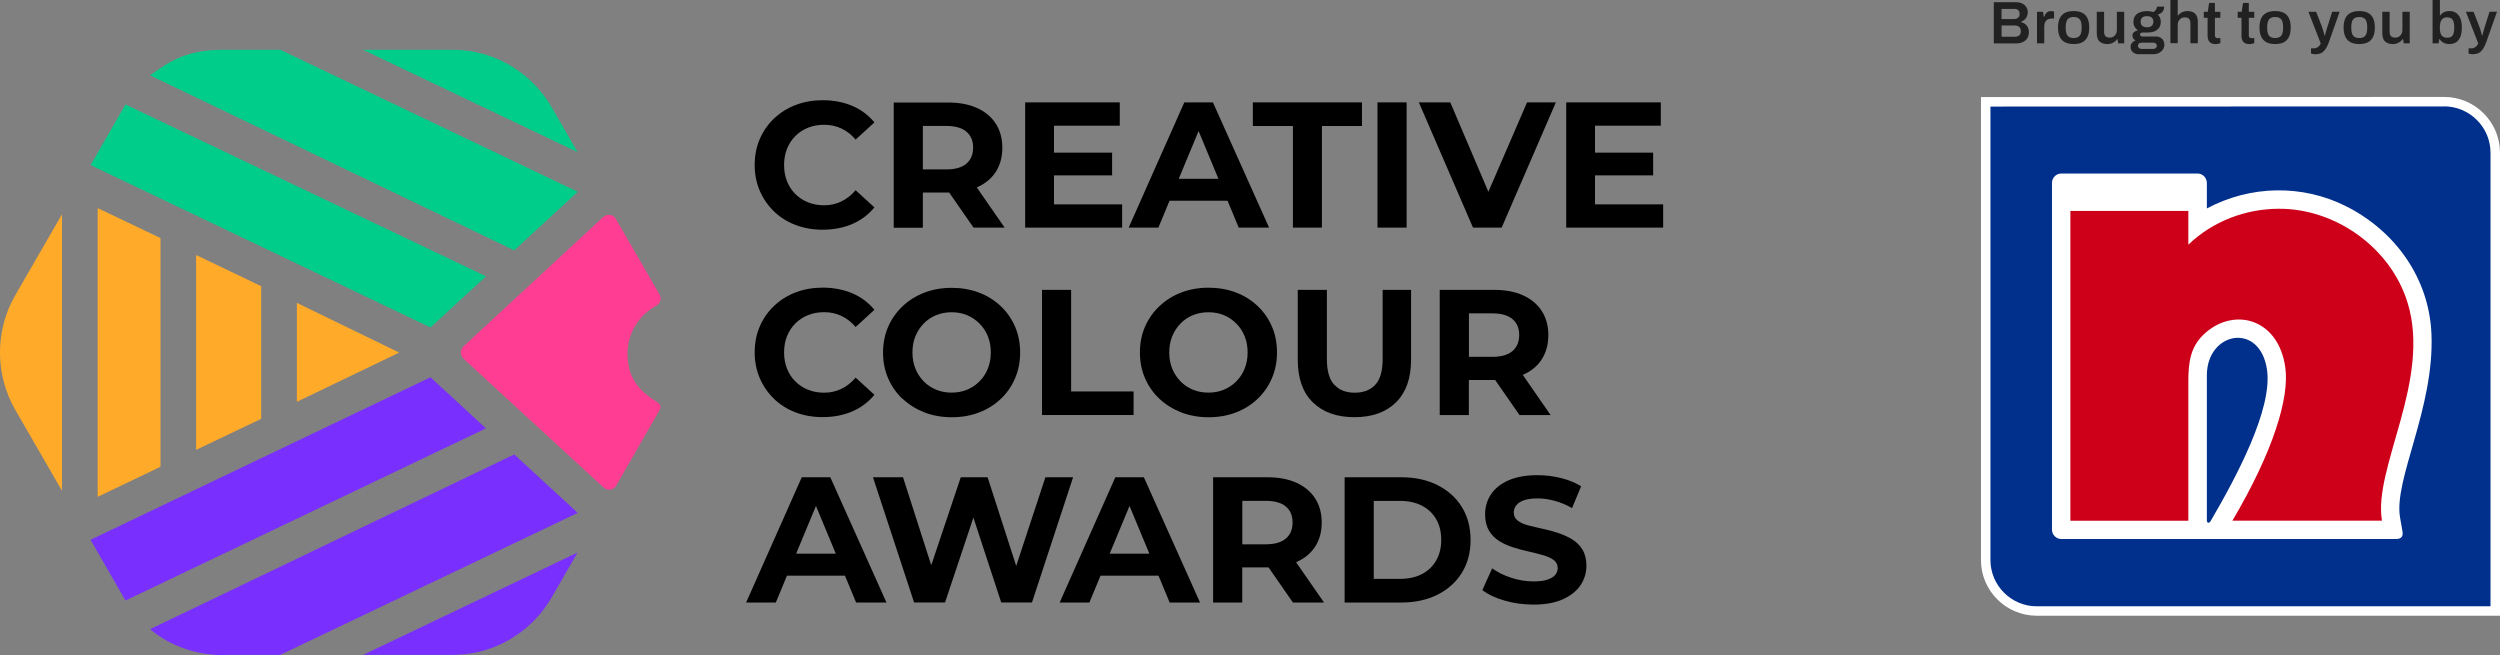 <svg xmlns="http://www.w3.org/2000/svg" id="Layer_2" data-name="Layer 2" viewBox="0 0 381.91 100.07"><rect x="0" y="0" width="381.91" height="100.07" fill="#808080" stroke="none"/><defs><style>      .cls-1 {        fill: #ce0019;      }      .cls-1, .cls-2 {        fill-rule: evenodd;      }      .cls-1, .cls-2, .cls-3, .cls-4, .cls-5, .cls-6, .cls-7, .cls-8, .cls-9, .cls-10 {        stroke-width: 0px;      }      .cls-2, .cls-6 {        fill: #fff;      }      .cls-4 {        fill: #7930fe;      }      .cls-5 {        fill: #212121;      }      .cls-7 {        fill: #ff3d92;      }      .cls-8 {        fill: #ffab29;      }      .cls-9 {        fill: #00308c;      }      .cls-10 {        fill: #00cd8a;      }    </style></defs><g id="Layer_1-2" data-name="Layer 1"><g><g><g><path class="cls-6" d="m373.39,14.81l-70.77.02v70.75c.01,4.68,3.84,8.48,8.51,8.48h70.78V23.29c-.03-4.68-3.85-8.48-8.52-8.48Z"></path><path class="cls-9" d="m373.39,16.26l-69.32.02v69.3c.01,3.87,3.19,7.04,7.06,7.04h69.33V23.29c-.02-3.87-3.2-7.04-7.08-7.04Z"></path><g><path class="cls-2" d="m337.13,79.48v-22.15c0-6.67,8.13-8.22,9.19-.83.87,6.01-4.73,16.45-8.62,23.11-.22.38-.57.32-.57-.13m0-47.64v-2.65h0v-1.2c0-.8-.59-1.48-1.42-1.48h-20.82c-.78,0-1.42.64-1.42,1.42v52.99c0,.77.64,1.42,1.42,1.42h51.13c.81,0,1.13-.38.99-1.18l-.37-2.12c-1-5.75,5.27-16.67,4.8-28.01-.35-8.54-5.52-15.7-12.98-19.49-6.72-3.41-14.69-3.25-21.34.31Z"></path><path class="cls-1" d="m316.28,32.22h18.02v5.16c3.74-3.6,8.74-5.46,13.76-5.49,8.72-.06,17.13,5.94,19.72,14.31,3.68,11.91-5.28,25.27-3.9,33.34h-22.85c6.26-10.61,8.71-18.75,8.09-23.36-1.01-7.4-7.58-9.26-12.1-5.43-2.42,2.05-2.72,4.55-2.72,7.53v21.27h-18.02v-47.32Z"></path></g></g><g><path class="cls-5" d="m304.58,6.63V.34h3.43c.33,0,.63.06.9.19.27.13.48.31.63.54.15.23.23.5.23.82,0,.24-.05.46-.14.65s-.21.36-.37.49c-.15.13-.33.23-.53.3v.04c.23.05.44.14.62.28.18.14.32.31.43.52.1.21.16.45.16.73,0,.39-.09.71-.26.97-.17.26-.41.45-.7.57-.29.13-.62.19-.97.19h-3.43Zm1.19-3.72h1.92c.18,0,.34-.03.46-.1.13-.07.22-.16.28-.27.07-.12.1-.24.1-.39,0-.27-.07-.47-.22-.6-.14-.13-.33-.19-.56-.19h-1.99v1.55Zm0,2.7h2.08c.25,0,.46-.07.62-.21.16-.14.24-.35.24-.65,0-.17-.03-.32-.1-.45-.07-.13-.17-.23-.31-.3-.14-.07-.31-.11-.53-.11h-2v1.7Z"></path><path class="cls-5" d="m311.18,6.63V1.8h.93l.09.76h.06c.06-.15.14-.3.22-.43s.2-.24.34-.32.31-.12.51-.12c.1,0,.19,0,.27.03.08.02.14.04.19.06v1.05h-.34c-.19,0-.36.03-.5.08s-.27.13-.37.24c-.1.11-.18.25-.22.41-.05.16-.07.36-.07.58v2.48h-1.12Z"></path><path class="cls-5" d="m316.78,6.73c-.53,0-.97-.09-1.32-.27-.35-.18-.62-.46-.8-.83s-.27-.85-.27-1.42.09-1.06.27-1.43c.18-.37.44-.64.8-.82.35-.18.79-.27,1.32-.27s.97.09,1.32.27c.35.18.62.46.79.82.18.37.27.85.27,1.43s-.09,1.05-.27,1.42c-.18.37-.44.65-.79.83-.35.18-.79.27-1.32.27Zm0-.92c.29,0,.53-.06.71-.17.18-.11.31-.28.39-.51.08-.23.12-.51.12-.86v-.13c0-.34-.04-.63-.12-.86-.08-.23-.22-.4-.39-.51-.18-.11-.42-.17-.71-.17s-.53.06-.71.17c-.18.11-.31.28-.39.51s-.12.51-.12.86v.13c0,.34.04.63.12.86.08.23.21.4.39.51.18.11.42.17.71.17Z"></path><path class="cls-5" d="m321.88,6.73c-.46,0-.84-.13-1.13-.38s-.44-.69-.44-1.3V1.8h1.12v3.05c0,.17.02.31.06.43s.1.2.17.27c.08.07.17.12.28.15.11.03.23.05.37.05.2,0,.38-.05.54-.15.16-.1.29-.23.39-.41.09-.17.14-.37.14-.59V1.8h1.12v4.82h-.92l-.09-.64h-.06c-.11.15-.24.28-.39.39-.15.11-.32.2-.51.27-.19.06-.41.1-.64.1Z"></path><path class="cls-5" d="m326.71,8.29c-.21,0-.41-.04-.6-.13-.19-.09-.34-.21-.46-.38-.11-.17-.17-.37-.17-.62,0-.27.08-.48.23-.64.15-.16.33-.27.52-.35-.14-.07-.26-.17-.34-.29-.09-.12-.13-.27-.13-.44,0-.23.08-.42.26-.55s.37-.23.59-.27c-.23-.14-.4-.32-.52-.54s-.18-.47-.18-.75c0-.34.08-.62.24-.87s.4-.43.71-.56c.31-.13.69-.2,1.13-.2.18,0,.35.01.51.04.16.02.31.06.45.11.21-.13.36-.27.44-.44.08-.16.12-.29.13-.4h1.09c0,.21-.04.4-.12.57s-.2.3-.34.41c-.15.11-.32.18-.53.23.15.14.27.3.35.49s.12.4.12.62c0,.34-.08.63-.23.87-.15.24-.39.43-.69.57-.3.13-.67.2-1.11.2h-.74c-.13,0-.23.03-.3.08-.07.05-.1.13-.1.23,0,.08.03.15.09.21.06.06.16.09.27.09h2.11c.36,0,.66.12.89.35.24.23.35.54.35.9,0,.28-.07.52-.22.74s-.34.39-.6.52c-.26.13-.56.19-.9.19h-2.18Zm.4-.81h1.77c.11,0,.22-.02.31-.06s.16-.1.21-.17.08-.16.08-.25c0-.16-.05-.28-.15-.36-.1-.08-.22-.12-.37-.12h-1.85c-.15,0-.27.05-.36.13-.1.09-.15.2-.15.34s.05.25.14.34c.09.09.22.13.37.13Zm.87-3.31c.32,0,.57-.08.73-.23.16-.15.25-.36.25-.63s-.08-.48-.25-.62c-.16-.15-.4-.22-.73-.22s-.57.07-.73.22c-.16.15-.24.35-.24.62,0,.18.03.33.1.46.07.13.18.23.32.29.14.07.32.1.54.1Z"></path><path class="cls-5" d="m331.56,6.63V0h1.12v2.35h.06c.1-.13.23-.24.36-.34.14-.1.3-.18.48-.23.18-.06.38-.09.6-.09.31,0,.58.06.81.16s.42.29.56.53c.13.24.2.57.2.98v3.25h-1.13v-3.05c0-.17-.02-.31-.06-.43-.04-.11-.1-.21-.17-.28s-.17-.12-.28-.15c-.11-.03-.23-.05-.36-.05-.2,0-.38.05-.55.15-.16.1-.29.23-.38.4-.1.17-.14.37-.14.6v2.8h-1.12Z"></path><path class="cls-5" d="m338.42,6.73c-.3,0-.54-.06-.71-.18-.17-.12-.29-.27-.36-.46-.07-.19-.11-.38-.11-.57v-2.8h-.58v-.92h.61l.2-1.35h.89v1.35h.83v.92h-.83v2.7c0,.13.03.23.1.3s.17.1.3.1h.43v.77c-.06.02-.14.05-.22.07s-.18.04-.28.06c-.1.01-.19.02-.27.02Z"></path><path class="cls-5" d="m343.58,6.73c-.3,0-.53-.06-.7-.18-.17-.12-.29-.27-.36-.46-.07-.19-.1-.38-.1-.57v-2.8h-.58v-.92h.61l.2-1.35h.89v1.35h.83v.92h-.83v2.7c0,.13.03.23.1.3s.17.1.3.1h.43v.77c-.06.02-.14.05-.22.07s-.18.04-.28.06c-.1.01-.19.02-.28.02Z"></path><path class="cls-5" d="m347.56,6.73c-.53,0-.97-.09-1.32-.27-.35-.18-.62-.46-.8-.83s-.27-.85-.27-1.42.09-1.06.27-1.43c.18-.37.44-.64.8-.82.35-.18.79-.27,1.32-.27s.97.09,1.32.27c.35.18.62.46.79.82.18.37.27.85.27,1.43s-.09,1.05-.27,1.42c-.18.37-.44.65-.79.83-.35.18-.79.27-1.32.27Zm0-.92c.29,0,.53-.06.71-.17.18-.11.31-.28.39-.51.08-.23.12-.51.12-.86v-.13c0-.34-.04-.63-.12-.86-.08-.23-.22-.4-.39-.51-.18-.11-.42-.17-.71-.17s-.53.06-.71.17c-.18.11-.31.28-.39.51s-.12.51-.12.86v.13c0,.34.04.63.12.86.08.23.21.4.39.51.18.11.42.17.71.17Z"></path><path class="cls-5" d="m353.83,8.29c-.23,0-.41-.02-.55-.05-.14-.03-.22-.05-.24-.06v-.8h.51c.13,0,.26-.03.39-.1.13-.07.24-.16.35-.27.11-.12.18-.24.23-.39l-1.88-4.82h1.18l.9,2.31c.04.1.09.23.13.39.05.16.09.32.14.49.05.17.09.32.12.45h.05c.02-.09.05-.2.08-.31.03-.12.06-.23.1-.36.03-.12.07-.24.11-.36s.07-.22.09-.3l.73-2.32h1.14l-1.61,4.57c-.09.26-.19.5-.31.73s-.25.44-.39.61c-.15.18-.33.32-.53.42-.21.1-.45.15-.72.15Z"></path><path class="cls-5" d="m360.41,6.73c-.53,0-.97-.09-1.32-.27-.35-.18-.62-.46-.8-.83-.18-.37-.27-.85-.27-1.42s.09-1.06.27-1.43c.18-.37.44-.64.8-.82.35-.18.79-.27,1.32-.27s.97.09,1.32.27c.35.18.62.46.79.82.18.37.27.85.27,1.43s-.09,1.05-.27,1.42-.44.65-.79.83c-.35.18-.79.27-1.32.27Zm0-.92c.29,0,.53-.06.71-.17.18-.11.31-.28.39-.51.08-.23.12-.51.12-.86v-.13c0-.34-.04-.63-.12-.86s-.21-.4-.39-.51c-.18-.11-.42-.17-.71-.17s-.53.06-.71.17c-.18.11-.31.28-.39.51-.08.23-.12.51-.12.86v.13c0,.34.04.63.12.86.08.23.22.4.39.51.18.11.42.17.71.17Z"></path><path class="cls-5" d="m365.5,6.73c-.46,0-.84-.13-1.13-.38s-.44-.69-.44-1.3V1.8h1.12v3.05c0,.17.02.31.06.43s.1.2.17.27c.08.07.17.12.28.15.11.03.23.05.37.05.2,0,.38-.05.54-.15.16-.1.29-.23.39-.41.09-.17.14-.37.14-.59V1.8h1.12v4.82h-.92l-.09-.64h-.06c-.11.15-.24.28-.39.39-.15.11-.32.2-.51.27-.19.06-.41.1-.64.1Z"></path><path class="cls-5" d="m374.16,6.73c-.31,0-.6-.06-.85-.19-.26-.13-.46-.31-.62-.56h-.06l-.09.64h-.93V0h1.12v2.36h.05c.1-.15.22-.27.36-.37s.3-.18.48-.23c.18-.05.39-.07.61-.07.36,0,.68.09.96.27.28.18.5.45.65.82.16.37.24.84.24,1.42s-.08,1.07-.23,1.44-.38.65-.66.82c-.29.18-.62.27-1.02.27Zm-.35-.96c.27,0,.49-.05.65-.16.16-.11.28-.27.35-.49s.11-.5.11-.83v-.13c0-.34-.03-.62-.11-.85s-.19-.39-.35-.5c-.16-.11-.38-.16-.65-.16-.19,0-.35.03-.49.1s-.25.16-.34.29c-.09.13-.15.29-.2.48-.04.19-.06.4-.06.64v.12c0,.32.04.59.11.81s.2.39.36.5c.16.12.37.17.62.17Z"></path><path class="cls-5" d="m377.9,8.29c-.23,0-.41-.02-.55-.05-.14-.03-.22-.05-.24-.06v-.8h.51c.13,0,.26-.03.38-.1.13-.07.25-.16.35-.27.1-.12.18-.24.23-.39l-1.88-4.82h1.17l.9,2.31c.04.1.09.23.13.39.04.16.09.32.14.49.05.17.09.32.12.45h.04c.02-.09.05-.2.08-.31s.06-.23.1-.36c.03-.12.07-.24.11-.36.03-.12.07-.22.09-.3l.73-2.32h1.14l-1.61,4.57c-.09.26-.2.5-.31.73s-.24.44-.39.61c-.15.18-.32.32-.53.42-.2.1-.44.15-.72.15Z"></path></g></g><g><g><g><polygon class="cls-8" points="24.52 71.3 24.52 36.37 14.92 31.79 14.92 75.9 24.52 71.3"></polygon><g><polyline class="cls-10" points="13.84 25.22 19.17 15.96 74.24 42.21 65.76 50.02 13.84 25.22"></polyline><path class="cls-10" d="m78.55,38.24l9.71-8.94L42.83,7.61h-8.7c-5.4,0-8,1.55-11.2,3.9l55.62,26.73Z"></path><path class="cls-10" d="m88.23,23.25l-3.92-6.81c-3.14-5.44-8.86-8.83-15.13-8.83h-13.7l32.76,15.64Z"></path></g><polygon class="cls-8" points="45.35 46.27 45.35 61.38 60.98 53.86 45.35 46.27"></polygon><path class="cls-8" d="m9.47,74.96v-42.22l-7.12,12.33c-3.14,5.44-3.14,12.13,0,17.57l7.12,12.33Z"></path><polygon class="cls-8" points="39.9 43.72 29.96 38.96 29.96 68.72 39.9 63.98 39.9 43.72"></polygon><g><polyline class="cls-4" points="13.83 82.46 19.17 91.74 74.24 65.44 65.76 57.63 13.83 82.46"></polyline><path class="cls-4" d="m78.55,69.41l9.71,8.94-45.44,21.69h-7.83c-4.5.26-8.99-1.28-12.06-3.93l55.62-26.69Z"></path><path class="cls-4" d="m88.23,84.4l-3.92,6.81c-3.14,5.44-8.86,8.83-15.13,8.83h-13.7l32.76-15.64Z"></path></g></g><path class="cls-7" d="m95.85,54.05c0-3.18,1.78-5.94,4.4-7.35.62-.34.87-1.1.51-1.71l-6.69-11.56c-.42-.73-1.39-.82-2-.2l-21.23,19.65c-.56.49-.59,1.43-.03,1.92l21.31,19.59c.56.64,1.58.54,2-.19l6.63-11.54c.37-.64.06-.96-.56-1.36-2.85-1.8-4.33-3.85-4.33-7.25Z"></path></g><g><path class="cls-3" d="m118.25,32.31c.93.89,2.03,1.58,3.29,2.06,1.27.48,2.64.72,4.11.72,1.68,0,3.19-.29,4.54-.87s2.48-1.43,3.39-2.54l-2.87-2.62c-.64.75-1.36,1.32-2.17,1.71-.81.39-1.69.59-2.64.59-.89,0-1.71-.15-2.46-.45-.75-.3-1.39-.72-1.94-1.27-.55-.55-.97-1.19-1.27-1.94-.3-.75-.45-1.58-.45-2.49s.15-1.74.45-2.49.72-1.39,1.27-1.94c.55-.55,1.19-.97,1.94-1.27.75-.3,1.57-.45,2.46-.45.95,0,1.83.19,2.64.57.81.38,1.53.95,2.17,1.69l2.87-2.62c-.91-1.11-2.04-1.95-3.39-2.53-1.35-.57-2.85-.86-4.51-.86-1.48,0-2.85.24-4.11.72-1.27.48-2.37,1.17-3.31,2.06s-1.67,1.94-2.19,3.14c-.52,1.2-.78,2.52-.78,3.96s.26,2.76.78,3.96,1.24,2.25,2.17,3.14Z"></path><path class="cls-3" d="m140.98,29.41h3.83c.07,0,.13,0,.19,0l3.72,5.36h4.75l-4.26-6.15s.02,0,.03,0c1.24-.54,2.19-1.32,2.87-2.35.67-1.03,1.01-2.26,1.01-3.7s-.34-2.65-1.01-3.69c-.67-1.04-1.63-1.83-2.87-2.39-1.24-.56-2.71-.83-4.43-.83h-8.28v19.13h4.45v-5.36Zm6.64-9.3c.69.57,1.04,1.39,1.04,2.44s-.35,1.88-1.04,2.46c-.69.58-1.71.87-3.06.87h-3.58v-6.64h3.58c1.35,0,2.37.29,3.06.86Z"></path><polygon class="cls-3" points="171.42 31.22 161.01 31.22 161.01 26.79 169.89 26.79 169.89 23.32 161.01 23.32 161.01 19.2 171.06 19.2 171.06 15.64 156.61 15.64 156.61 34.77 171.42 34.77 171.42 31.22"></polygon><path class="cls-3" d="m178.67,30.67h8.86l1.7,4.1h4.64l-8.58-19.13h-4.37l-8.5,19.13h4.54l1.7-4.1Zm4.43-10.65l3.03,7.29h-6.06l3.03-7.29Z"></path><polygon class="cls-3" points="197.51 34.77 201.94 34.77 201.94 19.25 208.06 19.25 208.06 15.64 191.39 15.64 191.39 19.25 197.51 19.25 197.51 34.77"></polygon><rect class="cls-3" x="210.43" y="15.64" width="4.45" height="19.13"></rect><polygon class="cls-3" points="229.4 34.77 237.68 15.64 233.28 15.64 227.37 29.3 221.55 15.64 216.75 15.64 225.02 34.77 229.4 34.77"></polygon><polygon class="cls-3" points="243.66 31.22 243.66 26.79 252.54 26.79 252.54 23.32 243.66 23.32 243.66 19.2 253.71 19.2 253.71 15.64 239.26 15.64 239.26 34.77 254.07 34.77 254.07 31.22 243.66 31.22"></polygon><path class="cls-3" d="m118.25,60.94c.93.89,2.03,1.58,3.29,2.06,1.27.48,2.64.72,4.11.72,1.68,0,3.19-.29,4.54-.87,1.35-.58,2.48-1.43,3.39-2.54l-2.87-2.62c-.64.75-1.36,1.32-2.17,1.71-.81.39-1.69.59-2.64.59-.89,0-1.71-.15-2.46-.45-.75-.3-1.39-.72-1.94-1.27-.55-.55-.97-1.19-1.27-1.94-.3-.75-.45-1.58-.45-2.49s.15-1.74.45-2.49.72-1.39,1.27-1.94c.55-.55,1.19-.97,1.94-1.27.75-.3,1.57-.45,2.46-.45.95,0,1.83.19,2.64.57.81.38,1.53.95,2.17,1.69l2.87-2.62c-.91-1.11-2.04-1.95-3.39-2.53-1.35-.57-2.85-.86-4.51-.86-1.48,0-2.85.24-4.11.72-1.27.48-2.37,1.17-3.31,2.06s-1.67,1.94-2.19,3.14c-.52,1.2-.78,2.52-.78,3.96s.26,2.76.78,3.96,1.24,2.25,2.17,3.14Z"></path><path class="cls-3" d="m137.89,60.92c.95.89,2.06,1.58,3.33,2.08,1.27.49,2.67.74,4.18.74s2.87-.24,4.14-.72c1.27-.48,2.37-1.17,3.32-2.06.95-.89,1.68-1.95,2.2-3.16s.78-2.53.78-3.95-.26-2.76-.78-3.96c-.52-1.2-1.25-2.25-2.2-3.14-.95-.89-2.05-1.58-3.32-2.06-1.27-.48-2.66-.72-4.17-.72s-2.9.25-4.17.74c-1.27.49-2.37,1.18-3.32,2.08-.95.89-1.68,1.94-2.2,3.13s-.78,2.51-.78,3.95.26,2.73.78,3.93,1.25,2.25,2.2,3.14Zm1.95-9.55c.3-.74.72-1.38,1.26-1.94.54-.56,1.17-.98,1.9-1.28.73-.3,1.52-.45,2.38-.45s1.64.15,2.36.45,1.35.73,1.9,1.28c.55.56.97,1.2,1.27,1.94s.45,1.56.45,2.47-.15,1.73-.45,2.47c-.3.74-.72,1.39-1.27,1.94-.55.56-1.18.98-1.9,1.28-.72.3-1.51.45-2.36.45s-1.65-.15-2.38-.45c-.73-.3-1.36-.73-1.9-1.28-.54-.56-.96-1.2-1.26-1.94-.3-.74-.45-1.56-.45-2.47s.15-1.74.45-2.47Z"></path><polygon class="cls-3" points="159.18 44.28 159.18 63.4 173.17 63.4 173.17 59.8 163.63 59.8 163.63 44.28 159.18 44.28"></polygon><path class="cls-3" d="m192.1,60.94c.95-.89,1.68-1.95,2.2-3.16s.78-2.53.78-3.95-.26-2.76-.78-3.96c-.52-1.2-1.25-2.25-2.2-3.14-.95-.89-2.05-1.58-3.32-2.06-1.27-.48-2.66-.72-4.17-.72s-2.9.25-4.17.74c-1.27.49-2.37,1.18-3.32,2.08-.95.89-1.68,1.94-2.2,3.13s-.78,2.51-.78,3.95.26,2.73.78,3.93,1.25,2.25,2.2,3.14c.95.89,2.06,1.58,3.33,2.08,1.27.49,2.67.74,4.18.74s2.87-.24,4.14-.72c1.27-.48,2.37-1.17,3.32-2.06Zm-7.49-.96c-.86,0-1.65-.15-2.38-.45-.73-.3-1.36-.73-1.9-1.28-.54-.56-.96-1.2-1.26-1.94-.3-.74-.45-1.56-.45-2.47s.15-1.74.45-2.47.72-1.38,1.26-1.94c.54-.56,1.17-.98,1.9-1.28.73-.3,1.52-.45,2.38-.45s1.64.15,2.36.45,1.35.73,1.9,1.28c.55.56.97,1.2,1.27,1.94s.45,1.56.45,2.47-.15,1.73-.45,2.47c-.3.74-.72,1.39-1.27,1.94-.55.56-1.18.98-1.9,1.28-.72.3-1.51.45-2.36.45Z"></path><path class="cls-3" d="m203.82,58.77c-.75-.81-1.12-2.12-1.12-3.92v-10.57h-4.45v10.68c0,2.82.76,4.99,2.3,6.5s3.65,2.27,6.37,2.27,4.81-.76,6.34-2.27c1.53-1.51,2.3-3.68,2.3-6.5v-10.68h-4.34v10.57c0,1.8-.37,3.11-1.12,3.92-.75.81-1.79,1.22-3.14,1.22s-2.37-.4-3.12-1.22Z"></path><path class="cls-3" d="m235.52,54.89c.67-1.03,1.01-2.26,1.01-3.7s-.34-2.65-1.01-3.69c-.67-1.04-1.63-1.83-2.87-2.39-1.24-.56-2.71-.83-4.43-.83h-8.28v19.13h4.45v-5.36h3.83c.07,0,.13,0,.19,0l3.72,5.36h4.75l-4.26-6.15s.02,0,.03,0c1.24-.54,2.19-1.32,2.87-2.35Zm-4.48-6.15c.69.57,1.04,1.39,1.04,2.44s-.35,1.88-1.04,2.46c-.69.58-1.71.87-3.06.87h-3.58v-6.64h3.58c1.35,0,2.37.29,3.06.86Z"></path><path class="cls-3" d="m122.48,72.91l-8.5,19.13h4.54l1.7-4.1h8.86l1.7,4.1h4.64l-8.58-19.13h-4.37Zm-.86,11.67l3.03-7.29,3.03,7.29h-6.06Z"></path><polygon class="cls-3" points="159.7 72.91 155.24 86.45 150.87 72.91 146.77 72.91 142.26 86.35 137.95 72.91 133.36 72.91 139.64 92.03 144.37 92.03 148.7 79.07 152.95 92.03 157.65 92.03 163.93 72.91 159.7 72.91"></polygon><path class="cls-3" d="m170.38,72.91l-8.5,19.13h4.54l1.7-4.1h8.86l1.7,4.1h4.64l-8.58-19.13h-4.37Zm-.86,11.67l3.03-7.29,3.03,7.29h-6.06Z"></path><path class="cls-3" d="m198.03,85.87c1.24-.54,2.19-1.32,2.87-2.35.67-1.03,1.01-2.26,1.01-3.7s-.34-2.65-1.01-3.69c-.67-1.04-1.63-1.83-2.87-2.39-1.24-.56-2.71-.83-4.43-.83h-8.28v19.13h4.45v-5.36h3.83c.07,0,.13,0,.19,0l3.72,5.36h4.75l-4.26-6.15s.02,0,.03,0Zm-1.61-8.5c.69.57,1.04,1.39,1.04,2.45s-.35,1.88-1.04,2.46-1.71.87-3.06.87h-3.58v-6.64h3.58c1.35,0,2.37.29,3.06.86Z"></path><path class="cls-3" d="m219.59,74.1c-1.58-.79-3.41-1.19-5.49-1.19h-8.69v19.13h8.69c2.08,0,3.91-.4,5.49-1.19,1.58-.79,2.82-1.9,3.72-3.33.89-1.43,1.34-3.11,1.34-5.04s-.45-3.61-1.34-5.04c-.89-1.43-2.13-2.54-3.72-3.33Zm-.2,11.53c-.52.9-1.25,1.59-2.19,2.08-.94.48-2.04.72-3.32.72h-4.02v-11.91h4.02c1.27,0,2.38.24,3.32.72s1.67,1.17,2.19,2.06c.52.89.78,1.95.78,3.17s-.26,2.25-.78,3.16Z"></path><path class="cls-3" d="m240.16,82.38c-.66-.39-1.38-.71-2.16-.97s-1.58-.47-2.38-.64c-.8-.17-1.53-.35-2.19-.52-.66-.17-1.18-.41-1.58-.72-.4-.31-.6-.72-.6-1.23,0-.4.12-.76.37-1.09.25-.33.63-.59,1.16-.78.53-.19,1.23-.29,2.1-.29s1.71.12,2.62.37,1.79.61,2.65,1.11l1.39-3.33c-.87-.55-1.9-.97-3.07-1.26-1.17-.29-2.36-.44-3.57-.44-1.8,0-3.3.27-4.5.81-1.19.54-2.08,1.26-2.66,2.16-.58.9-.87,1.9-.87,2.99,0,1,.2,1.84.59,2.5.39.66.92,1.2,1.58,1.61.66.41,1.39.74,2.19.98.79.25,1.58.46,2.36.63.78.17,1.51.36,2.17.55.66.19,1.2.44,1.6.74.4.3.6.71.6,1.22,0,.4-.13.75-.38,1.05-.26.3-.65.54-1.19.72s-1.24.27-2.12.27c-1.15,0-2.29-.19-3.42-.56-1.13-.37-2.09-.85-2.9-1.44l-1.5,3.33c.86.66,1.99,1.19,3.4,1.6s2.88.61,4.41.61c1.8,0,3.31-.27,4.51-.82,1.2-.55,2.1-1.27,2.69-2.16.59-.89.89-1.88.89-2.95,0-.98-.21-1.81-.61-2.47-.41-.66-.94-1.19-1.6-1.58Z"></path></g></g></g></g></svg>